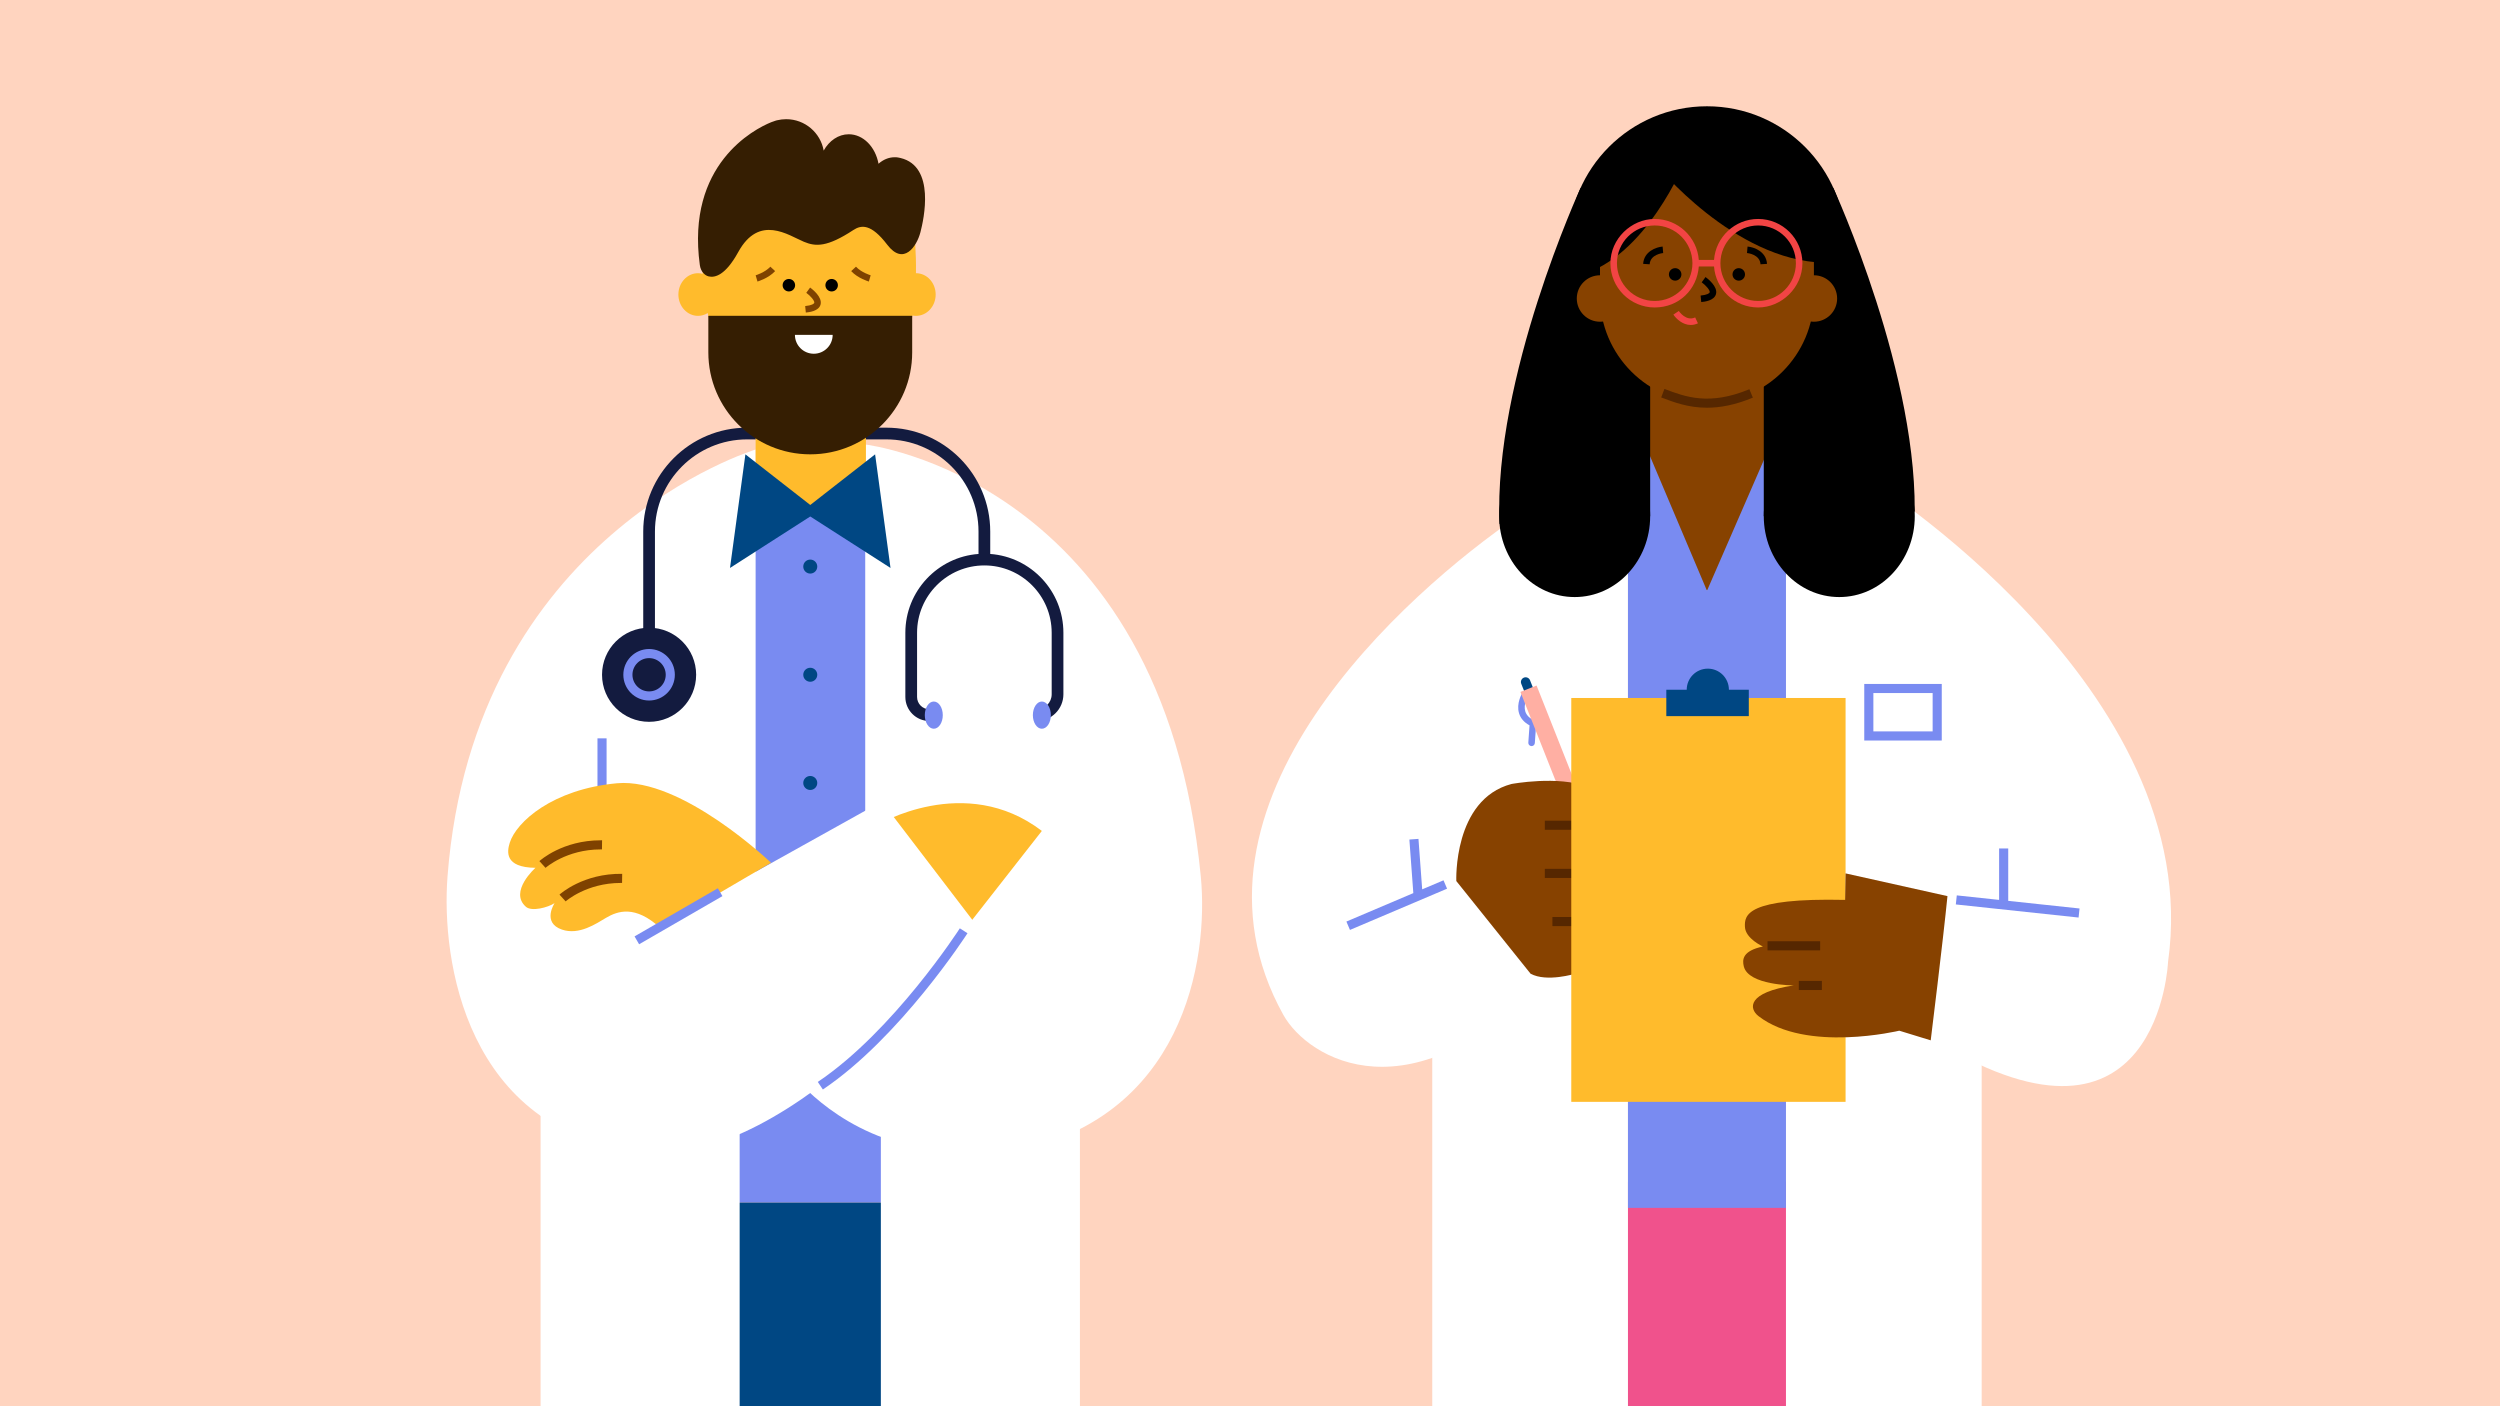 <svg xmlns="http://www.w3.org/2000/svg" viewBox="0 0 1920 1080"><defs><style>      .cls-1 {        fill: #f24444;      }      .cls-1, .cls-2, .cls-3, .cls-4, .cls-5, .cls-6, .cls-7, .cls-8, .cls-9, .cls-10, .cls-11, .cls-12, .cls-13, .cls-14 {        stroke-width: 0px;      }      .cls-2 {        fill: #798bf1;      }      .cls-3 {        fill: #ffd4bf;      }      .cls-4 {        fill: #ffafa3;      }      .cls-5 {        fill: #874200;      }      .cls-6 {        fill: #000;      }      .cls-7 {        fill: #f0528c;      }      .cls-8 {        fill: #ffbb2c;      }      .cls-15 {        fill: none;        stroke: #562700;        stroke-miterlimit: 10;        stroke-width: 7px;      }      .cls-9 {        fill: #7f4200;      }      .cls-10 {        fill: #562700;      }      .cls-11 {        fill: #131b3f;      }      .cls-12 {        fill: #fff;      }      .cls-13 {        fill: #351e02;      }      .cls-14 {        fill: #004783;      }    </style></defs><g id="BG"><rect class="cls-3" width="1920" height="1080"></rect></g><g id="Livello_2" data-name="Livello 2"><g><polygon class="cls-2" points="561.18 417.38 561.18 923.61 693.32 923.61 693.32 411.58 641.86 392.56 605.38 392.56 561.18 417.38"></polygon><rect class="cls-14" x="549.32" y="923.61" width="144" height="156.39"></rect><path class="cls-12" d="M922.22,673.21c6.21,64.2-13.27,187.62-147.39,211.76-123.58,22.24-260.05-172.8-260.05-172.8l106.54-46.34,43.17,4.37v-328.82s228.19,26.42,257.73,331.82Z"></path><path class="cls-8" d="M673.65,633.63s67.39-40.66,126.49,4.52l-60.05,76.69-66.45-81.2Z"></path><path class="cls-12" d="M465.75,729.16c-43.58,37.93-113.13,140.23,20.28,156.74,119.75,14.83,260.05-172.8,260.05-172.8l-71.09-93.03-92.78,49.83-116.45,59.25Z"></path><rect class="cls-12" x="415.17" y="813.49" width="152.88" height="266.51"></rect><rect class="cls-12" x="676.5" y="813.49" width="152.88" height="266.51"></rect><path class="cls-12" d="M610.47,827.14s36.14,46.68,103.15,55.34l12.31-155.11-115.47,99.76Z"></path><path class="cls-12" d="M343.69,673.21c-4.94,64.31,13.98,195.25,147.39,211.76,119.75,14.83,260.05-172.8,260.05-172.8l-73.86-96.65-96.95,54.02v-324.3s-216.44,65.21-236.63,327.97Z"></path><circle class="cls-14" cx="622.28" cy="435.13" r="5.38"></circle><circle class="cls-14" cx="622.28" cy="518.22" r="5.38"></circle><circle class="cls-14" cx="622.28" cy="601.32" r="5.38"></circle><circle class="cls-11" cx="498.5" cy="518.22" r="36.14"></circle><path class="cls-11" d="M760.5,425.44v-17.18c0-44.01-35.8-79.81-79.81-79.81h-106.88c-44.01,0-79.81,35.8-79.81,79.81v85.63h9v-85.63c0-39.05,31.77-70.81,70.81-70.81h106.88c39.05,0,70.81,31.77,70.81,70.81v17.18c-31.37,2.31-56.19,28.56-56.19,60.5v49.36c0,10.16,8.26,18.42,18.42,18.42v-9c-5.19,0-9.42-4.23-9.42-9.42v-49.36c0-28.5,23.19-51.69,51.69-51.69s51.69,23.19,51.69,51.69v47.27c0,6.35-5.16,11.51-11.51,11.51v9c11.31,0,20.51-9.2,20.51-20.51v-47.27c0-31.95-24.82-58.19-56.19-60.5Z"></path><ellipse class="cls-2" cx="717.15" cy="549.22" rx="6.91" ry="10.45"></ellipse><ellipse class="cls-2" cx="800.15" cy="549.22" rx="6.91" ry="10.45"></ellipse><path class="cls-2" d="M498.5,538c-10.91,0-19.78-8.87-19.78-19.78s8.87-19.78,19.78-19.78,19.78,8.87,19.78,19.78-8.87,19.78-19.78,19.78ZM498.5,505.44c-7.05,0-12.78,5.73-12.78,12.78s5.73,12.78,12.78,12.78,12.78-5.73,12.78-12.78-5.73-12.78-12.78-12.78Z"></path><path class="cls-8" d="M703.49,209.81s-.02,0-.04,0c.27-17.18-1.21-29.37-1.21-29.37l-24.97-32.75-61.39-7.34-45.78,3.39-30.17,34.45s-1.34,13.47-.22,32.12c-1.16-.31-2.37-.49-3.62-.49-8.33,0-15.09,7.33-15.09,16.38s6.75,16.38,15.09,16.38c2.71,0,5.25-.79,7.45-2.15,5.53,27.26,17.84,56.31,44.37,70.85h-7.59v78.78h84.71v-78.78h-1.73c23.1-14.24,33.28-42.41,37.48-68.98.88.17,1.79.28,2.72.28,8.33,0,15.09-7.33,15.09-16.38s-6.75-16.38-15.09-16.38Z"></path><path class="cls-13" d="M691.64,121.37s-.04-.01-.07-.02c-.18-.04-.36-.09-.54-.13-.36-.08-.72-.16-1.09-.22-.12-.02-.24-.04-.36-.06-.07-.01-.14-.02-.22-.03-.32-.05-.64-.1-.97-.15l-.02.05c-.41-.03-.82-.05-1.24-.05-4.6,0-8.88,1.84-12.43,5-2.4-12.97-11.72-22.65-22.86-22.65-7.98,0-15.02,4.96-19.26,12.54-2.42-13.71-14.39-24.12-28.81-24.12-2.41,0-4.74.3-6.98.84,0,0-.04,0-.1.02-.15.04-.29.07-.44.11-.16.04-.36.1-.6.17-1.13.33-2.24.71-3.32,1.17-13.3,5.33-65.44,32.51-54.87,109.69.7,5.13,3.87,8.03,6.76,8.74,4.83,1.18,12.92-.81,22.73-18.67,16.13-29.36,38.57-12.88,50.46-7.91,9.07,3.79,17.82,4.19,37.98-9.04,5.99-3.93,13.53-5.08,26.01,11.29,12.49,16.38,22.63,1.41,25.49-9.6,2.58-9.95,11.66-50.5-15.29-57Z"></path><path class="cls-13" d="M543.99,242.56h156.57v28.09c0,43.21-35.08,78.28-78.28,78.28h0c-43.21,0-78.28-35.08-78.28-78.28v-28.09h0Z"></path><path class="cls-12" d="M624.99,271.67c8.01,0,14.5-6.49,14.5-14.5h-28.99c0,8.01,6.49,14.5,14.5,14.5Z"></path><path class="cls-9" d="M618.87,240.03l-.5-4.97c5.14-.52,6.81-1.79,6.99-2.45.42-1.56-2.89-5.36-6.14-7.73l2.94-4.05c1.61,1.17,9.59,7.31,8.03,13.08-1.38,5.12-8.86,5.88-11.32,6.13Z"></path><circle class="cls-6" cx="605.85" cy="219.04" r="4.8"></circle><circle class="cls-6" cx="638.71" cy="219.04" r="4.8"></circle><path class="cls-9" d="M581.73,216.23l-1.39-4.8.7,2.4-.7-2.4c.07-.02,7.13-2.12,11.29-6.62l3.67,3.4c-5.12,5.53-13.23,7.92-13.57,8.02Z"></path><path class="cls-9" d="M667.28,216.23c-.34-.1-8.45-2.49-13.57-8.02l3.67-3.4c4.19,4.52,11.22,6.59,11.29,6.61l-1.39,4.8Z"></path><polygon class="cls-14" points="572.47 348.94 622.28 387.82 672.08 348.94 683.91 436.19 622.28 396.66 560.64 436.19 572.47 348.94"></polygon><path class="cls-2" d="M631.96,836.74l-3.9-5.81c58.15-39.08,108.59-117.2,109.09-117.98l5.89,3.78c-.51.8-51.71,80.11-111.08,120.02Z"></path><rect class="cls-2" x="458.86" y="567.05" width="7" height="40.94"></rect><path class="cls-8" d="M592.15,662.62s-68.52-65.6-118.22-61.08c-49.69,4.52-77.49,29.85-82.45,45.74-2.05,6.58-4.27,18.93,19.76,19.2,0,0-20.57,18.26-7.34,29.93,4.39,3.87,16.94.56,22.02-2.82,0,0-9.91,15,5.65,20.33,13.24,4.53,26.32-4.6,33.88-9.04,9.1-5.34,22.31-9.88,41.51,7.62l85.18-49.88Z"></path><rect class="cls-2" x="484.13" y="700.18" width="73.9" height="7" transform="translate(-282.15 355.1) rotate(-30.02)"></rect><path class="cls-9" d="M418.97,666.51l-4.71-5.18c.72-.66,17.88-15.98,47.05-15.98.36,0,.73,0,1.09,0l-.09,7c-.33,0-.65,0-.97,0-26.37,0-42.21,14.02-42.37,14.16Z"></path><path class="cls-9" d="M434.4,692.25l-4.71-5.18c.73-.67,18.29-16.38,48.15-15.97l-.09,7c-.33,0-.65,0-.97,0-26.37,0-42.21,14.02-42.37,14.16Z"></path></g><g><path class="cls-12" d="M1165.86,396.42c-85.75,58.69-270.21,221.2-180.25,383.01,18.94,34.06,99.12,82.35,204.48-31.62l-61.3-104.82,121.47,2.05v-297.03s-64.33,34.68-84.41,48.42Z"></path><g><path class="cls-14" d="M1173.68,519.74h0c2.01,0,3.63,1.63,3.63,3.63v12.66c0,.97-.78,1.75-1.75,1.75h-3.76c-.97,0-1.75-.78-1.75-1.75v-12.66c0-2.01,1.63-3.63,3.63-3.63Z" transform="translate(-112.23 469.23) rotate(-21.6)"></path><path class="cls-2" d="M1176.25,573c-.06,0-.12,0-.18,0-1.38-.1-2.42-1.29-2.32-2.67l.93-13.26c-4.15-2.26-6.85-5.36-8.04-9.23-2.33-7.6,2.23-15.22,2.42-15.54.72-1.18,2.26-1.55,3.44-.84,1.18.72,1.55,2.25.84,3.43-.04.08-3.59,6.08-1.91,11.51.9,2.91,3.22,5.23,6.9,6.91l1.58.72-1.16,16.65c-.09,1.32-1.19,2.33-2.49,2.33Z"></path><rect class="cls-4" x="1185.54" y="525.39" width="13.34" height="99.53" transform="translate(-128.01 479.32) rotate(-21.6)"></rect></g><rect class="cls-7" x="1228.81" y="907.55" width="164.27" height="172.45"></rect><rect class="cls-12" x="1099.97" y="735.1" width="150.3" height="344.9"></rect><polygon class="cls-12" points="1521.92 448.3 1371.62 417.47 1371.62 1080 1521.92 1080 1521.92 448.3"></polygon><circle class="cls-6" cx="1310.96" cy="188.06" r="106.44"></circle><rect class="cls-5" x="1260.25" y="278.12" width="101.42" height="175.34"></rect><polygon class="cls-2" points="1266.22 348 1310.96 453.69 1356.95 348 1371.62 348 1371.62 927.62 1250.27 927.62 1250.27 348 1266.22 348"></polygon><rect class="cls-6" x="1354.58" y="134.81" width="47.1" height="261.61"></rect><rect class="cls-6" x="1220.23" y="134.81" width="47.1" height="261.61"></rect><path class="cls-5" d="M1228.81,134.81h164.27v92.51c0,45.33-36.8,82.14-82.14,82.14h0c-45.33,0-82.14-36.8-82.14-82.14v-92.51h0Z"></path><path class="cls-6" d="M1213.93,144.23s-67.21,146.07-62.29,258.17h73.47l3.7-253.12-14.88-5.05Z"></path><path class="cls-6" d="M1407.96,144.23s67.21,146.07,62.29,258.17h-73.47s-3.7-253.12-3.7-253.12l14.88-5.05Z"></path><circle class="cls-5" cx="1228.81" cy="229.25" r="17.84"></circle><circle class="cls-5" cx="1393.08" cy="229.25" r="17.84"></circle><path class="cls-6" d="M1271.84,126.44s59.86,73.79,129.13,75.29l-5.65-71.91-123.48-3.39Z"></path><path class="cls-6" d="M1293.86,124.18s-29.36,73.36-80.75,87.22l9.98-80.07,70.78-7.15Z"></path><path class="cls-5" d="M1118.45,676.65s-2.59-62.59,42.33-74.54c0,0,36.14-6.78,58.73,2.26l-9.7,143.43s-21.92,6.78-34.34,0l-57.02-71.15Z"></path><path class="cls-12" d="M1431.79,365.79s262.92,162.44,233.27,372.94c0,0-6.78,163.72-176.19,62.16l18.64-112.66-70.31-27.01-5.41-295.43Z"></path><ellipse class="cls-6" cx="1412.56" cy="396.42" rx="57.98" ry="62.12"></ellipse><ellipse class="cls-6" cx="1209.35" cy="396.42" rx="57.98" ry="62.12"></ellipse><rect class="cls-6" x="1233.25" y="334.3" width="26.99" height="32.34"></rect><rect class="cls-10" x="1186.41" y="630.28" width="34.82" height="7"></rect><rect class="cls-10" x="1186.41" y="667.27" width="34.82" height="7"></rect><rect class="cls-10" x="1192.25" y="704.26" width="28.99" height="7"></rect><path class="cls-6" d="M1306.56,231.97l-.5-4.97c5.14-.52,6.81-1.79,6.99-2.45.42-1.56-2.89-5.36-6.14-7.73l2.94-4.05c1.61,1.17,9.59,7.31,8.03,13.08-1.38,5.12-8.86,5.88-11.32,6.13Z"></path><circle class="cls-6" cx="1286.52" cy="210.74" r="4.8"></circle><circle class="cls-6" cx="1335.37" cy="210.74" r="4.8"></circle><path class="cls-1" d="M1298.51,249.58c-6.23,0-11.23-4.77-13.36-7.96l4.16-2.78c.23.34,5.63,8.2,12.58,4.94l2.12,4.53c-1.91.89-3.75,1.27-5.5,1.27Z"></path><path class="cls-6" d="M1266.93,202.97l-4.99-.32c.62-9.58,10.05-12.89,14.95-13.3l.43,4.98c-.4.04-9.9.98-10.39,8.64Z"></path><path class="cls-6" d="M1352.08,202.97c-.49-7.66-9.99-8.61-10.39-8.64l.43-4.98c4.9.41,14.34,3.73,14.95,13.3l-4.99.32Z"></path><line class="cls-15" x1="1380.61" y1="756.83" x2="1407.71" y2="754.5"></line><line class="cls-15" x1="1357.45" y1="726.38" x2="1396.13" y2="723.07"></line><path class="cls-10" d="M1310.93,313.13c-14.33,0-25.44-4.21-35.14-7.9l2.48-6.54c16.11,6.11,34.37,13.04,65.25.23l2.68,6.47c-13.73,5.7-25.28,7.74-35.27,7.74Z"></path><rect class="cls-8" x="1206.74" y="536.05" width="210.66" height="310.17"></rect><path class="cls-5" d="M1495.65,688.23c-3.29,33.4-12.86,110.75-12.86,110.75l-24.14-7.41s-71.48,17.2-108.13-11.2c-7.45-5.78-8.89-18.21,27.11-23.58,0,0-34.89.03-38.4-14.64-1.23-5.15-1.13-11.86,14.68-15.25,0,0-13.42-5.99-13.8-15.09-.38-8.85.71-22.39,76.94-20.69l.35-20.36,78.25,17.46Z"></path><path class="cls-14" d="M1327.8,529.72c0-8.95-7.25-16.2-16.2-16.2s-16.2,7.25-16.2,16.2h-15.67v20.25h63.35v-20.25h-15.28Z"></path><path class="cls-1" d="M1350.26,168.16c-17.9,0-32.6,13.91-33.89,31.49h-11.69c-1.29-17.58-15.99-31.49-33.89-31.49s-33.99,15.25-33.99,33.99,15.25,33.99,33.99,33.99,32.6-13.91,33.89-31.49h11.69c1.29,17.58,15.99,31.49,33.89,31.49s33.99-15.25,33.99-33.99-15.25-33.99-33.99-33.99ZM1270.8,231.14c-15.99,0-28.99-13.01-28.99-28.99s13.01-28.99,28.99-28.99,28.99,13.01,28.99,28.99-13.01,28.99-28.99,28.99ZM1350.26,231.14c-15.99,0-28.99-13.01-28.99-28.99s13.01-28.99,28.99-28.99,28.99,13.01,28.99,28.99-13.01,28.99-28.99,28.99Z"></path><rect class="cls-10" x="1357.45" y="722.88" width="40.43" height="7"></rect><rect class="cls-10" x="1381.49" y="753.33" width="17.71" height="7"></rect><g><polygon class="cls-2" points="1542.32 691.87 1542.32 651.61 1535.32 651.61 1535.32 691.12 1502.81 687.65 1502.07 694.61 1596.35 704.68 1597.09 697.72 1542.32 691.87"></polygon><polygon class="cls-2" points="1092.24 683.02 1089.38 644.26 1082.4 644.77 1085.43 685.91 1034.03 707.75 1036.76 714.19 1111.35 682.51 1108.61 676.07 1092.24 683.02"></polygon><path class="cls-2" d="M1431.75,568.72h59.52v-43.45h-59.52v43.45ZM1438.75,532.26h45.52v29.45h-45.52v-29.45Z"></path></g></g></g></svg>